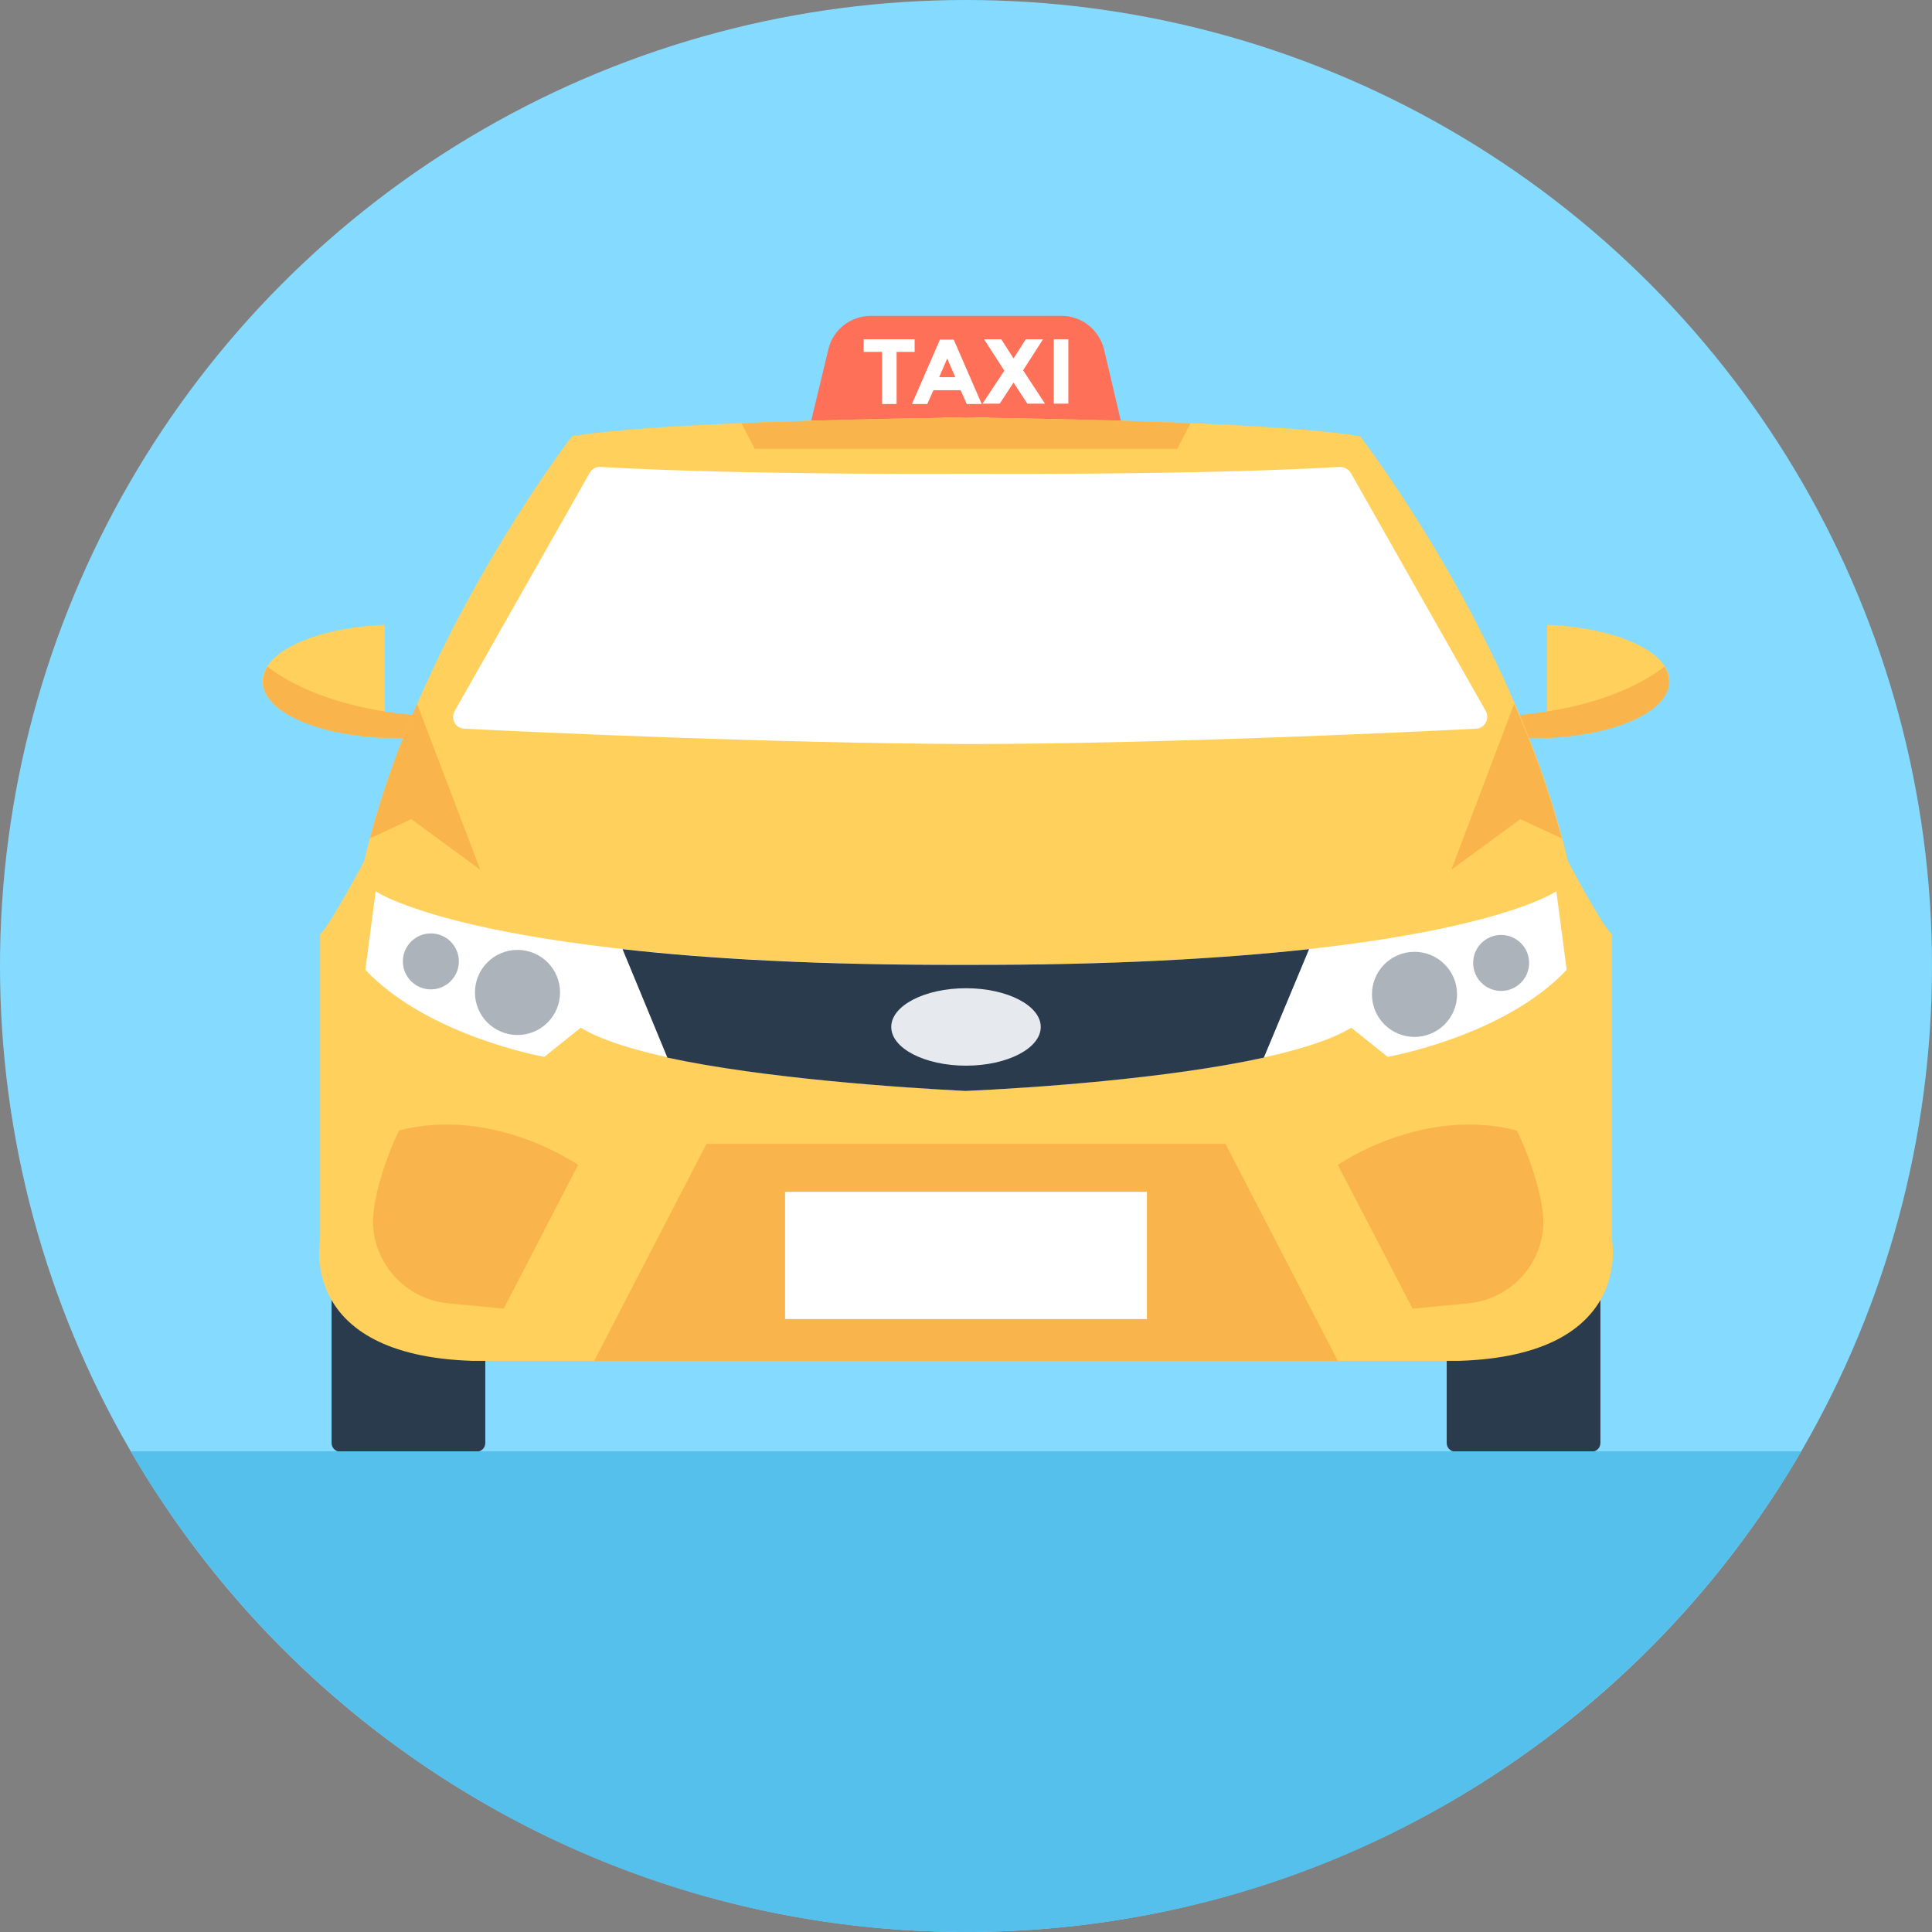 <?xml version="1.0" encoding="iso-8859-1"?>
<!-- Generator: Adobe Illustrator 19.0.0, SVG Export Plug-In . SVG Version: 6.00 Build 0)  -->
<svg version="1.1" id="Layer_1" xmlns="http://www.w3.org/2000/svg" xmlns:xlink="http://www.w3.org/1999/xlink" x="0px" y="0px"
	 viewBox="0 0 504 504" style="enable-background:new 0 0 504 504;" xml:space="preserve">
<rect x="0" y="0" width="504" height="504" fill="#808080" stroke="none"/>
<circle style="fill:#84DBFF;" cx="252" cy="252" r="252"/>
<path style="fill:#FF7058;" d="M292.8,111.5h-81.6l4.9-20.4c1.2-5.1,5.8-8.7,11.1-8.7h49.7c5.3,0,9.8,3.6,11.1,8.7L292.8,111.5z"/>
<path style="fill:#FFD05B;" d="M403.6,163v29.5c17.9-0.7,31.9-7,31.9-14.8S421.4,163.7,403.6,163z"/>
<path style="fill:#F9B54C;" d="M435.4,177.8c0,0.2,0,0.5,0,0.7l-0.1,0.7c-1.6,7.1-14.9,12.7-31.7,13.3h-23.7V187
	c9.1,0.3,17-0.3,23.7-1.4c17.1-2.7,26.7-8.6,30.6-11.7C435,175.1,435.4,176.4,435.4,177.8z"/>
<path style="fill:#FFD05B;" d="M100.4,163v29.5c-17.9-0.7-31.9-7-31.9-14.8S82.6,163.7,100.4,163z"/>
<path style="fill:#F9B54C;" d="M68.6,177.8c0,0.2,0,0.5,0,0.7l0.1,0.7c1.6,7.1,14.9,12.7,31.7,13.3h23.7V187
	c-9.1,0.3-17-0.3-23.7-1.4c-17.1-2.7-26.7-8.6-30.6-11.7C69,175.1,68.6,176.4,68.6,177.8z"/>
<g>
	<path style="fill:#2B3B4E;" d="M415.2,309.2h-35.5c-1.3,0-2.3,1-2.3,2.3v64.9c0,1.3,1,2.3,2.3,2.3h35.5c1.3,0,2.3-1,2.3-2.3v-64.9
		C417.6,310.3,416.5,309.2,415.2,309.2z"/>
	<path style="fill:#2B3B4E;" d="M124.2,309.2H88.8c-1.3,0-2.3,1-2.3,2.3v64.9c0,1.3,1,2.3,2.3,2.3h35.5c1.3,0,2.3-1,2.3-2.3v-64.9
		C126.6,310.3,125.5,309.2,124.2,309.2z"/>
</g>
<path style="fill:#FFD05B;" d="M420.5,323.4v-79.7c-2.5-2-11.5-19.1-11.5-19.1c-13.5-58.2-54.2-110.8-54.2-110.8
	c-19.4-3.3-70.5-4.4-96.8-4.8v-0.1c-1.6,0-3.6,0-6,0.1c-2.4,0-4.4-0.1-6-0.1v0.1c-26.2,0.4-77.4,1.5-96.8,4.8
	c0,0-40.6,52.6-54.2,110.8c0,0-9,17-11.5,19.1v79.7c0,0-6,30.1,39.6,31.6H246h12h122.8C426.5,353.5,420.5,323.4,420.5,323.4z"/>
<g>
	<path style="fill:#F9B54C;" d="M349,303.9c0,0,21.9-15.4,46.7-9c0,0,5.2,10.2,6.7,20.9c1.7,12.1-7.3,23.1-19.4,24.2l-14.5,1.4
		L349,303.9z"/>
	<path style="fill:#F9B54C;" d="M150.8,303.9l-19.4,37.5l-14.5-1.4c-3.3-0.3-6.4-1.4-9.1-3c-7.1-4.3-11.5-12.5-10.3-21.2
		c0.1-0.7,0.2-1.4,0.3-2.1c1.8-9.9,6.3-18.8,6.3-18.8C128.9,288.5,150.8,303.9,150.8,303.9z"/>
	<polygon style="fill:#F9B54C;" points="349,355 319.7,298.4 184.3,298.4 155,355 	"/>
</g>
<path style="fill:#FFFFFF;" d="M406,232.5c0,0-27.8,19.4-154,19.2c-126.2,0.2-154-19.2-154-19.2L95.3,253
	c16.5,17.4,46.7,22.7,46.7,22.7l9.5-7.6c18.3,11.2,76.4,15.2,100.5,16.5c24.1-1.2,82.2-5.3,100.5-16.5l9.5,7.6
	c0,0,30.3-5.3,46.7-22.7L406,232.5z"/>
<g>
	<path style="fill:#F9B54C;" d="M407.4,218.7l-10.8-5l-18,13.2l16.4-43.3C399.9,194.7,404.2,206.5,407.4,218.7z"/>
	<path style="fill:#F9B54C;" d="M125.3,226.9l-18-13.2l-10.8,5c3.2-12.1,7.5-24,12.3-35.1L125.3,226.9z"/>
</g>
<ellipse style="fill:none;stroke:#324A5E;stroke-width:0.25;stroke-miterlimit:10;" cx="248.6" cy="267" rx="15.4" ry="7.1"/>
<path style="fill:#2B3B4E;" d="M341.5,247.6l-11.8,28.3c-25.1,5.5-60.3,7.9-77.8,8.7c-17.4-0.9-52.7-3.3-77.8-8.7l-11.7-28.3
	c22.1,2.5,51.3,4.2,89.5,4.1C290.2,251.8,319.4,250,341.5,247.6z"/>
<ellipse style="fill:#E6E9EE;" cx="252" cy="267.9" rx="19.5" ry="10.1"/>
<path style="fill:#F9B54C;" d="M310.6,110.4l-3.5,6.7H196.9l-3.5-6.7c19-0.8,39.1-1.2,52.6-1.4v-0.1c1.6,0,3.6,0,6,0.1
	c2.4,0,4.4-0.1,6-0.1v0.1C271.5,109.2,291.6,109.6,310.6,110.4z"/>
<g>
	<circle style="fill:#ACB3BA;" cx="369" cy="259.4" r="11.1"/>
	<circle style="fill:#ACB3BA;" cx="391.6" cy="251.2" r="7.3"/>
	<circle style="fill:#ACB3BA;" cx="135" cy="258.9" r="11.1"/>
	<circle style="fill:#ACB3BA;" cx="112.4" cy="250.8" r="7.3"/>
</g>
<g>
	<path style="fill:#FFFFFF;" d="M233.9,91.8v13.6h-3.8V91.8h-4.8v-3.3h13.3v3.3H233.9z"/>
	<path style="fill:#FFFFFF;" d="M252.2,105.4l-1.6-3.6h-7.1l-1.6,3.6h-4l7.3-16.8h3.6l7.3,16.8C256.1,105.4,252.2,105.4,252.2,105.4
		z M247.1,93.5l-2.1,4.9h4.2L247.1,93.5z"/>
	<path style="fill:#FFFFFF;" d="M267.6,88.5h4.5l-5.2,8.1l5.7,8.7H268l-3.6-5.5l-3.6,5.5h-4.5l5.7-8.6l-5.3-8.2h4.5l3.2,5
		L267.6,88.5z"/>
	<path style="fill:#FFFFFF;" d="M274.9,88.5h3.8v16.8h-3.8V88.5z"/>
	<rect x="204.8" y="310.9" style="fill:#FFFFFF;" width="94.4" height="33.2"/>
	<path style="fill:#FFFFFF;" d="M387.6,185.5l-35.2-62.1c-0.6-1-1.7-1.6-2.9-1.6c-30.5,1.8-75.7,1.9-96.4,1.8
		c-20.7,0.1-65.9,0-96.4-1.8c-1.2-0.1-2.3,0.5-2.9,1.6l-35.2,62.1c-1.1,2,0.2,4.5,2.5,4.6c17.9,0.9,80.5,3.8,132,4
		c51.5-0.1,114-3.1,132-4C387.3,190,388.7,187.5,387.6,185.5z"/>
</g>
<path style="fill:#54C0EB;" d="M34.1,378.6C77.8,453.6,159,504,252,504s174.2-50.4,217.9-125.4H34.1z"/>
<g>
</g>
<g>
</g>
<g>
</g>
<g>
</g>
<g>
</g>
<g>
</g>
<g>
</g>
<g>
</g>
<g>
</g>
<g>
</g>
<g>
</g>
<g>
</g>
<g>
</g>
<g>
</g>
<g>
</g>
</svg>
